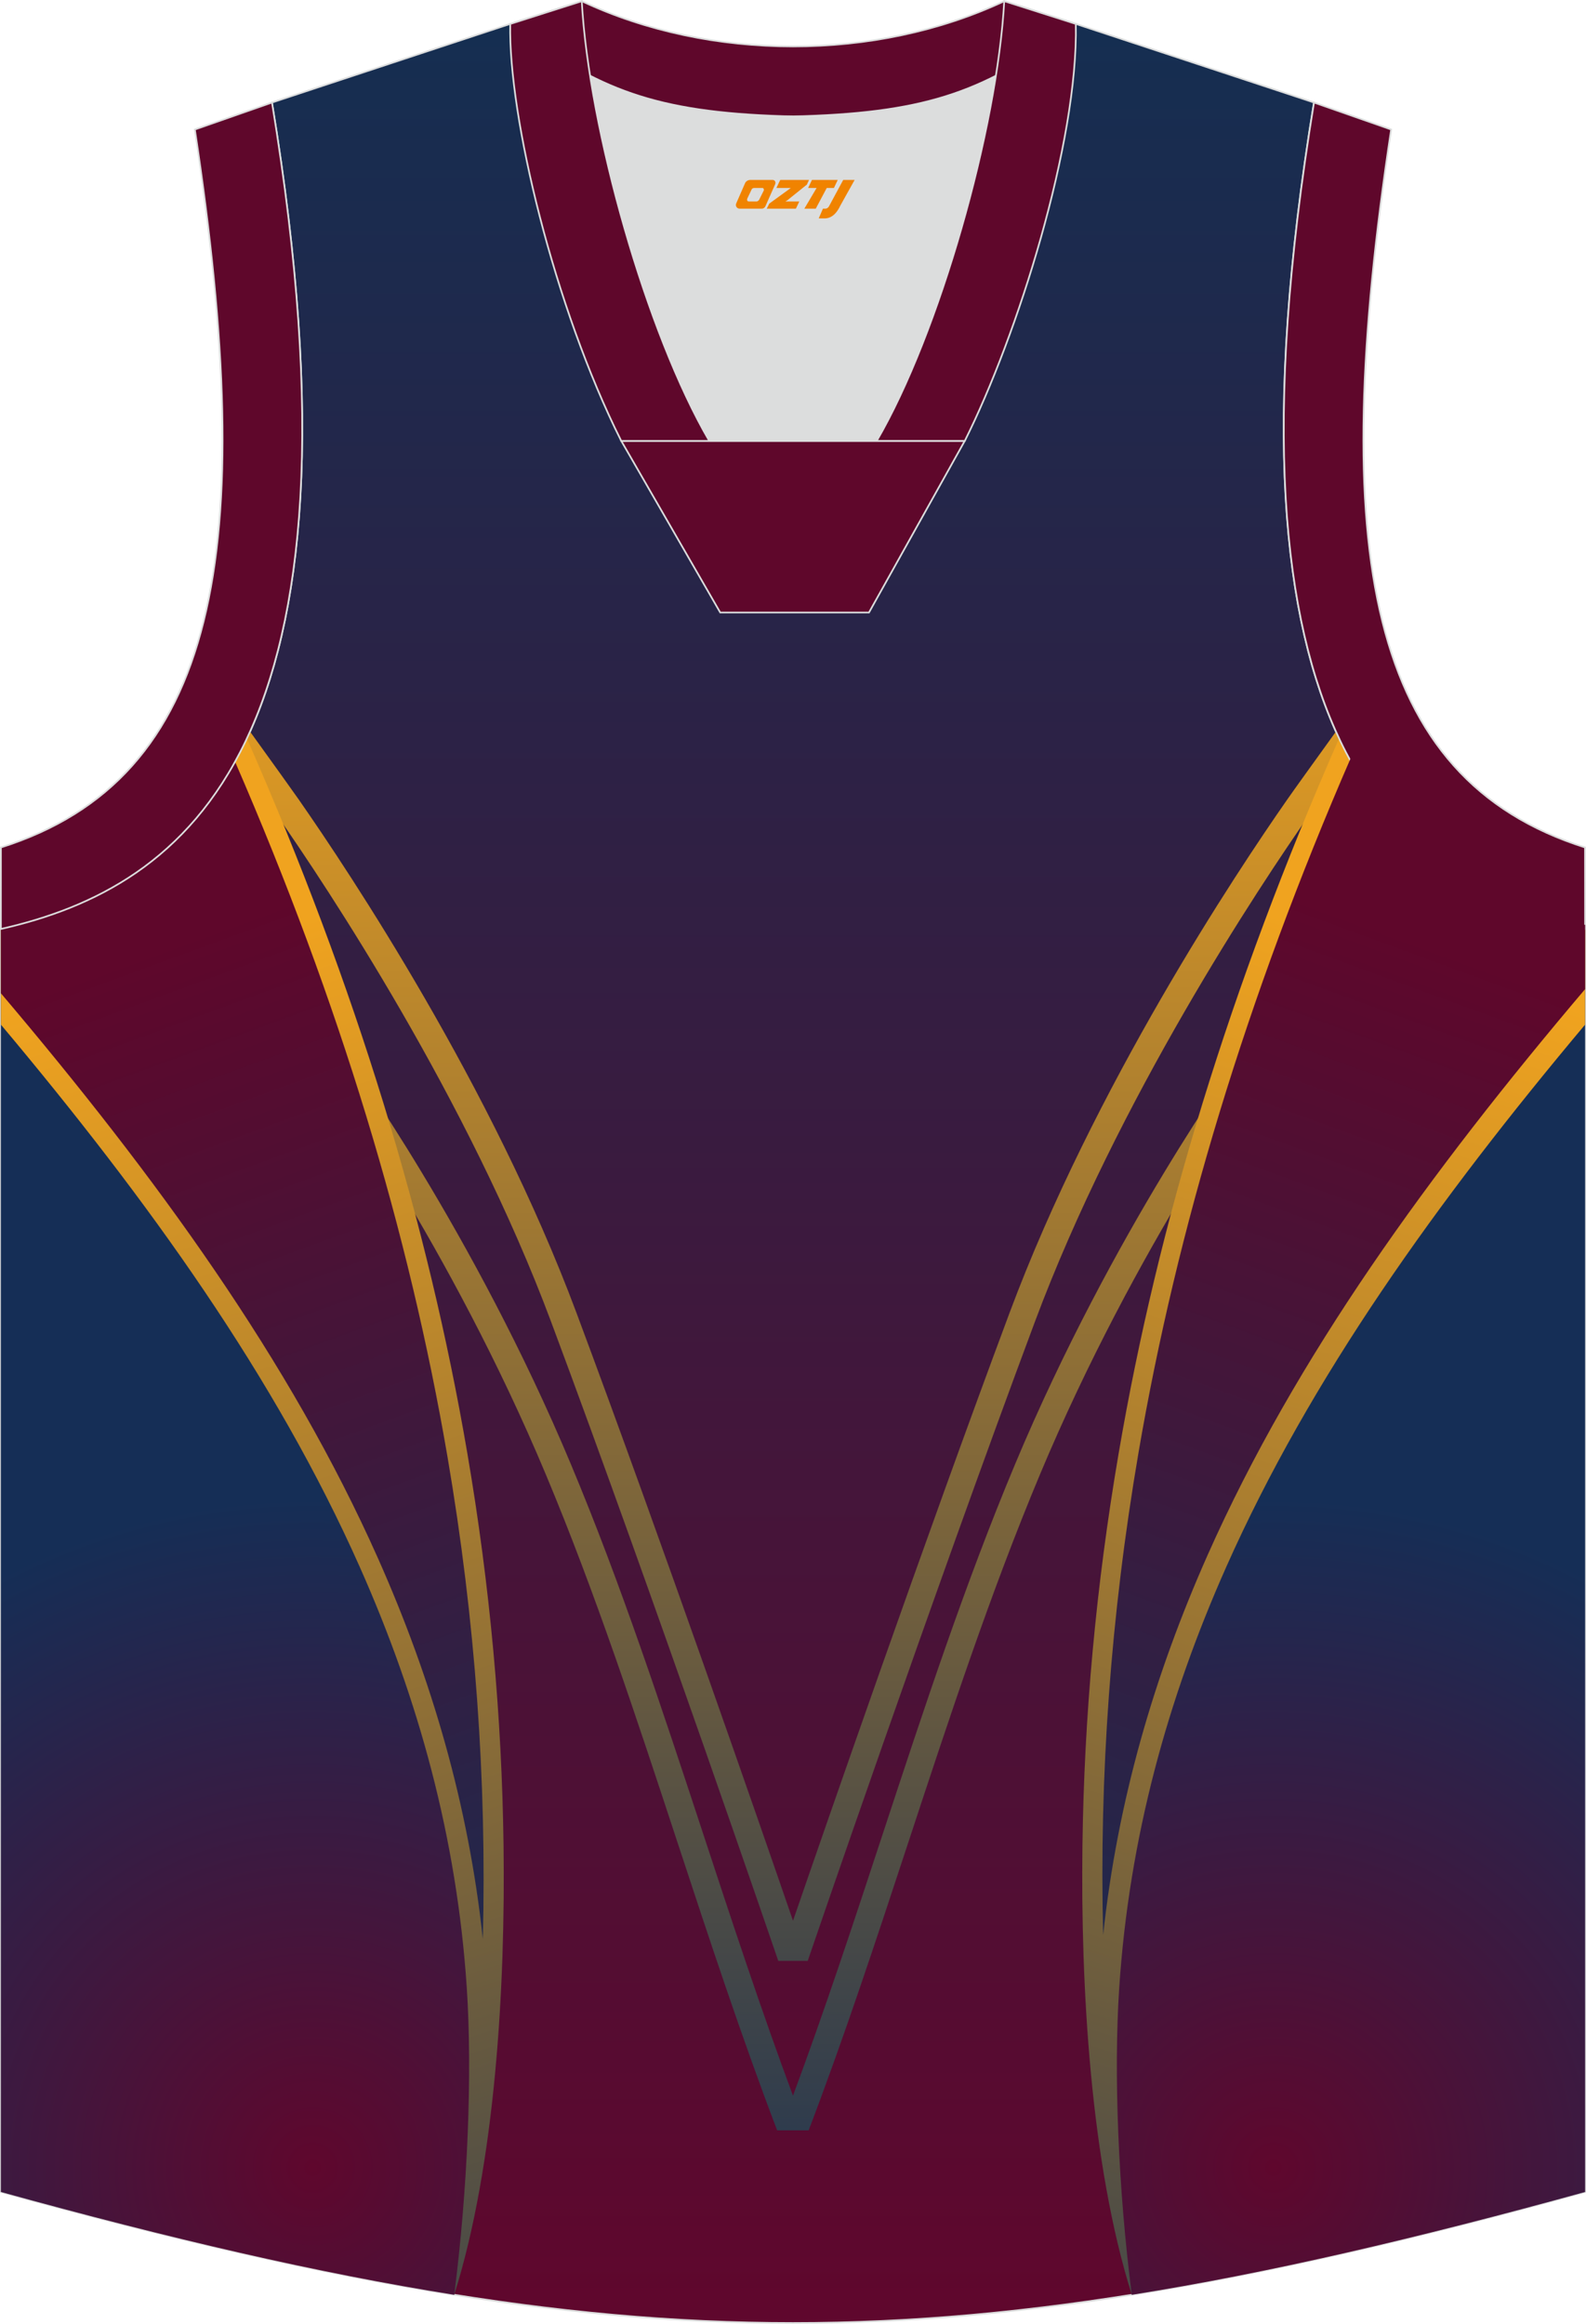 <?xml version="1.0" encoding="utf-8"?>
<!-- Generator: Adobe Illustrator 24.0.1, SVG Export Plug-In . SVG Version: 6.00 Build 0)  -->
<svg xmlns="http://www.w3.org/2000/svg" xmlns:xlink="http://www.w3.org/1999/xlink" version="1.1" id="图层_1" x="0px" y="0px" width="376.02px" height="550.76px" viewBox="0 0 375.35 549.8" enable-background="new 0 0 375.35 549.8" xml:space="preserve">
<g>
	
		<linearGradient id="SVGID_1_" gradientUnits="userSpaceOnUse" x1="187.67" y1="538.976" x2="187.67" y2="1.583" gradientTransform="matrix(1 0 0 -1 0 546.508)">
		<stop offset="0" style="stop-color:#152E51"/>
		<stop offset="1" style="stop-color:#5F072D"/>
	</linearGradient>
	<path fill="url(#SVGID_1_)" stroke="#DCDDDD" stroke-width="0.4" stroke-miterlimit="22.926" d="M187.57,27.56   c-32.5-0.77-44-4.89-66.83-21.9l-56.38,18.6C89.42,176.4,44.06,209.85,0.2,219.79V518.6c74.99,20.67,131.23,31,187.47,31   s112.49-10.33,187.47-31V219.79c-43.86-9.95-89.21-43.4-64.17-195.54L254.6,5.65C231.78,22.67,220.06,26.79,187.57,27.56z"/>
	<path fill="#DCDDDD" d="M167.87,104.35c-12.26-21.03-23.64-57.37-28.23-86.43c12.36,6.29,25.2,8.93,45.81,9.58   c1.82,0.05,2.85,0.05,4.69-0.01c20.47-0.66,33.26-3.31,45.57-9.57c-4.59,29.05-15.98,65.4-28.23,86.43   C207.48,104.35,167.87,104.35,167.87,104.35z"/>
	<path fill="#5F072B" stroke="#DCDDDD" stroke-width="0.4" stroke-miterlimit="22.926" d="M237.68,0.27l16.16,5.14l-0.54,1.24   c-19.64,14.64-33.16,19.86-63.16,20.83c-1.84,0.06-2.87,0.06-4.69,0.01c-30.49-0.96-43.99-6.28-64.04-21.33l0.39-0.84l15.88-5.05   C168.08,14.56,207.27,14.56,237.68,0.27z"/>
	<path fill="#5F072B" stroke="#DCDDDD" stroke-width="0.4" stroke-miterlimit="22.926" d="M167.88,104.35   c-14.92-25.59-28.54-73.86-30.2-104.07l-16.93,5.39c-0.46,21.7,10.34,66.9,26.29,98.68H167.88L167.88,104.35L167.88,104.35z    M254.61,5.66l-16.94-5.39c-1.67,30.22-15.29,78.48-30.2,104.07h20.77h0.08C240.78,79.44,255.21,33.69,254.61,5.66z"/>
	<polygon fill="#5F072B" stroke="#DCDDDD" stroke-width="0.4" stroke-miterlimit="22.926" points="147.05,104.35 228.3,104.35    205.66,144.91 170.45,144.91  "/>
	
		<linearGradient id="SVGID_2_" gradientUnits="userSpaceOnUse" x1="187.65" y1="411.309" x2="187.65" y2="-6.71" gradientTransform="matrix(1 0 0 -1 0 546.508)">
		<stop offset="0" style="stop-color:#F0A31F"/>
		<stop offset="1" style="stop-color:#152E53"/>
	</linearGradient>
	<path fill="url(#SVGID_2_)" d="M82.07,250.09c0.08,0.12,30.04,41.39,53.05,96.36c11.81,28.21,21.54,57.78,31.3,87.43   c6.84,20.79,13.7,41.62,21.25,61.94c7.55-20.31,14.41-41.14,21.25-61.94c9.76-29.65,19.49-59.22,31.3-87.43   c23.01-54.97,52.96-96.24,53.05-96.36l5.16,3.72c-0.08,0.12-29.59,40.77-52.33,95.09c-11.68,27.9-21.39,57.4-31.13,86.98   c-7.53,22.86-15.07,45.78-23.59,68.14h-7.46c-8.52-22.37-16.06-45.28-23.59-68.14c-9.73-29.57-19.44-59.08-31.13-86.98   c-22.74-54.32-52.24-94.97-52.33-95.09L82.07,250.09z"/>
	
		<linearGradient id="SVGID_3_" gradientUnits="userSpaceOnUse" x1="187.675" y1="411.309" x2="187.675" y2="-6.71" gradientTransform="matrix(1 0 0 -1 0 546.508)">
		<stop offset="0" style="stop-color:#F0A31F"/>
		<stop offset="1" style="stop-color:#152E53"/>
	</linearGradient>
	<path fill="url(#SVGID_3_)" d="M59.17,173.08c-1.01,2.26-2.08,4.41-3.19,6.46c4.41,6.12,8.38,11.64,9.46,13.19   c5.97,8.55,17.28,25.35,29.61,46.68c12.29,21.27,25.55,46.99,35.39,73.35c24.35,65.22,53.67,150.92,53.75,151.16h6.97   c0.08-0.25,29.4-85.95,53.75-151.16c9.84-26.36,23.1-52.07,35.39-73.35c12.33-21.34,23.64-38.13,29.61-46.68   c1.08-1.55,5.05-7.06,9.46-13.19c-1.11-2.05-2.18-4.2-3.19-6.46c-5.14,7.13-10.18,14.13-11.48,16.01   c-6.06,8.68-17.52,25.69-29.91,47.14c-12.42,21.5-25.84,47.54-35.84,74.32c-20.32,54.42-43.65,121.75-51.27,143.88   c-7.62-22.13-30.95-89.46-51.27-143.88c-10-26.78-23.42-52.82-35.85-74.32c-12.39-21.44-23.85-38.45-29.91-47.14   C69.34,187.21,64.31,180.21,59.17,173.08z"/>
	
		<radialGradient id="SVGID_4_" cx="73.95" cy="33.642" r="158.571" gradientTransform="matrix(1 0 0 -1 0 546.508)" gradientUnits="userSpaceOnUse">
		<stop offset="0" style="stop-color:#5F072D"/>
		<stop offset="1" style="stop-color:#152E56"/>
	</radialGradient>
	<path fill="url(#SVGID_4_)" d="M107.5,542.93c-32.31-5.14-67.11-13.25-107.3-24.33V219.79c12.02-2.73,24.14-7.22,34.91-15.44   c1.27,2.54,2.69,5.45,3.51,7.32c14.77,33.64,84.86,199.8,74.63,300.41C111.22,524.08,110.33,532.43,107.5,542.93z"/>
	
		<radialGradient id="SVGID_5_" cx="-283.379" cy="33.642" r="158.571" gradientTransform="matrix(-1 0 0 -1 18.021 546.508)" gradientUnits="userSpaceOnUse">
		<stop offset="0" style="stop-color:#5F072D"/>
		<stop offset="1" style="stop-color:#152E56"/>
	</radialGradient>
	<path fill="url(#SVGID_5_)" d="M262.1,512.08c-10.23-100.61,59.86-266.77,74.63-300.41c0.82-1.87,2.24-4.78,3.51-7.32   c10.77,8.22,22.89,12.71,34.91,15.44V518.6c-40.19,11.08-74.99,19.19-107.3,24.33C265.02,532.43,264.13,524.08,262.1,512.08z"/>
	
		<linearGradient id="SVGID_6_" gradientUnits="userSpaceOnUse" x1="38.052" y1="318.901" x2="162.052" y2="-83.766" gradientTransform="matrix(1 0 0 -1 0 546.508)">
		<stop offset="0" style="stop-color:#F0A31F"/>
		<stop offset="1" style="stop-color:#152E53"/>
	</linearGradient>
	<path fill="url(#SVGID_6_)" d="M58.42,174.7c-13.66,29.1-36.13,40.09-58.22,45.1v22.61c35.07,41.77,65.03,83.57,84.92,128.27   c13.96,31.37,22.98,64.19,25.34,99.48c1.36,20.29,0.23,47.97-2.97,72.78c9.78-31.06,12.12-73.09,11.68-106.33   c-0.4-30.47-3.19-61.35-8.58-92.83C101.31,289.5,84.27,233.45,58.42,174.7z"/>
	
		<linearGradient id="SVGID_7_" gradientUnits="userSpaceOnUse" x1="-348.349" y1="318.901" x2="-224.349" y2="-83.766" gradientTransform="matrix(-1 0 0 -1 -11.051 546.508)">
		<stop offset="0" style="stop-color:#F0A31F"/>
		<stop offset="1" style="stop-color:#152E53"/>
	</linearGradient>
	<path fill="url(#SVGID_7_)" d="M264.76,343.78c-5.39,31.48-8.18,62.36-8.58,92.83c-0.44,33.24,1.9,75.27,11.68,106.33   c-3.2-24.81-4.33-52.49-2.97-72.78c2.36-35.29,11.38-68.11,25.34-99.48c19.89-44.7,49.85-86.5,84.92-128.27V219.8   c-22.09-5.01-44.56-16-58.22-45.1C291.08,233.45,274.04,289.5,264.76,343.78z"/>
	
		<linearGradient id="SVGID_8_" gradientUnits="userSpaceOnUse" x1="135.79" y1="783.934" x2="34.99" y2="508.818" gradientTransform="matrix(1 0 0 1 0 -284)">
		<stop offset="0" style="stop-color:#152E52"/>
		<stop offset="1" style="stop-color:#5F072B"/>
	</linearGradient>
	<path fill="url(#SVGID_8_)" d="M55.62,180.2c-13.81,25.02-34.78,34.91-55.42,39.6v15.19c36.88,43.5,68.47,86.99,89.28,133.75   c12.71,28.57,21.39,58.33,24.79,90.01c0.93-37.37-1.73-75.3-8.38-114.16C96.84,291.77,80.42,237.27,55.62,180.2z"/>
	<path fill="#5F072B" stroke="#DCDDDD" stroke-width="0.4" stroke-miterlimit="22.926" d="M310.99,24.26   c-25.05,152.14,20.3,185.59,64.16,195.54l-0.02-19.3c-51.52-16.29-61.11-69.7-45.89-169.86L310.99,24.26z"/>
	<path fill="#5F072B" stroke="#DCDDDD" stroke-width="0.4" stroke-miterlimit="22.926" d="M64.36,24.26   C89.42,176.4,44.06,209.85,0.2,219.79l0.01-19.29c51.52-16.29,61.11-69.7,45.9-169.86L64.36,24.26z"/>
	
	
		<linearGradient id="SVGID_9_" gradientUnits="userSpaceOnUse" x1="-215.825" y1="782.958" x2="-316.625" y2="507.842" gradientTransform="matrix(-1 0 0 1 23.734 -284)">
		<stop offset="0" style="stop-color:#152E52"/>
		<stop offset="1" style="stop-color:#5F072B"/>
	</linearGradient>
	<path fill="url(#SVGID_9_)" d="M269.46,343.61c-6.65,38.86-9.31,76.79-8.38,114.16c3.4-31.68,12.08-61.44,24.79-90.01   c20.81-46.76,52.4-90.25,89.28-133.75v-15.19c-20.64-4.69-41.61-14.58-55.42-39.6C294.93,236.29,278.51,290.79,269.46,343.61z"/>
</g>
<g>
	<path fill="#F08300" d="M199.56,42.57l-3.4,6.3c-0.2,0.3-0.5,0.5-0.8,0.5h-0.6l-1,2.3h1.2c2,0.1,3.2-1.5,3.9-3L202.26,42.57h-2.5L199.56,42.57z"/>
	<polygon fill="#F08300" points="192.36,42.57 ,198.26,42.57 ,197.36,44.47 ,195.66,44.47 ,193.06,49.37 ,190.36,49.37 ,193.26,44.47 ,191.26,44.47 ,192.16,42.57"/>
	<polygon fill="#F08300" points="186.36,47.67 ,185.86,47.67 ,186.36,47.37 ,190.96,43.67 ,191.46,42.57 ,184.66,42.57 ,184.36,43.17 ,183.76,44.47 ,186.56,44.47 ,187.16,44.47 ,182.06,48.17    ,181.46,49.37 ,188.06,49.37 ,188.36,49.37 ,189.16,47.67"/>
	<path fill="#F08300" d="M182.86,42.57H177.56C177.06,42.57,176.56,42.87,176.36,43.27L174.26,48.07C173.96,48.67,174.36,49.37,175.06,49.37h5.2c0.4,0,0.7-0.2,0.9-0.6L183.46,43.57C183.66,43.07,183.36,42.57,182.86,42.57z M180.76,45.07L179.66,47.27C179.46,47.57,179.16,47.67,179.06,47.67l-1.8,0C177.06,47.67,176.66,47.57,176.86,46.97l1-2.1c0.1-0.3,0.4-0.4,0.7-0.4h1.9   C180.66,44.47,180.86,44.77,180.76,45.07z"/>
</g>
</svg>